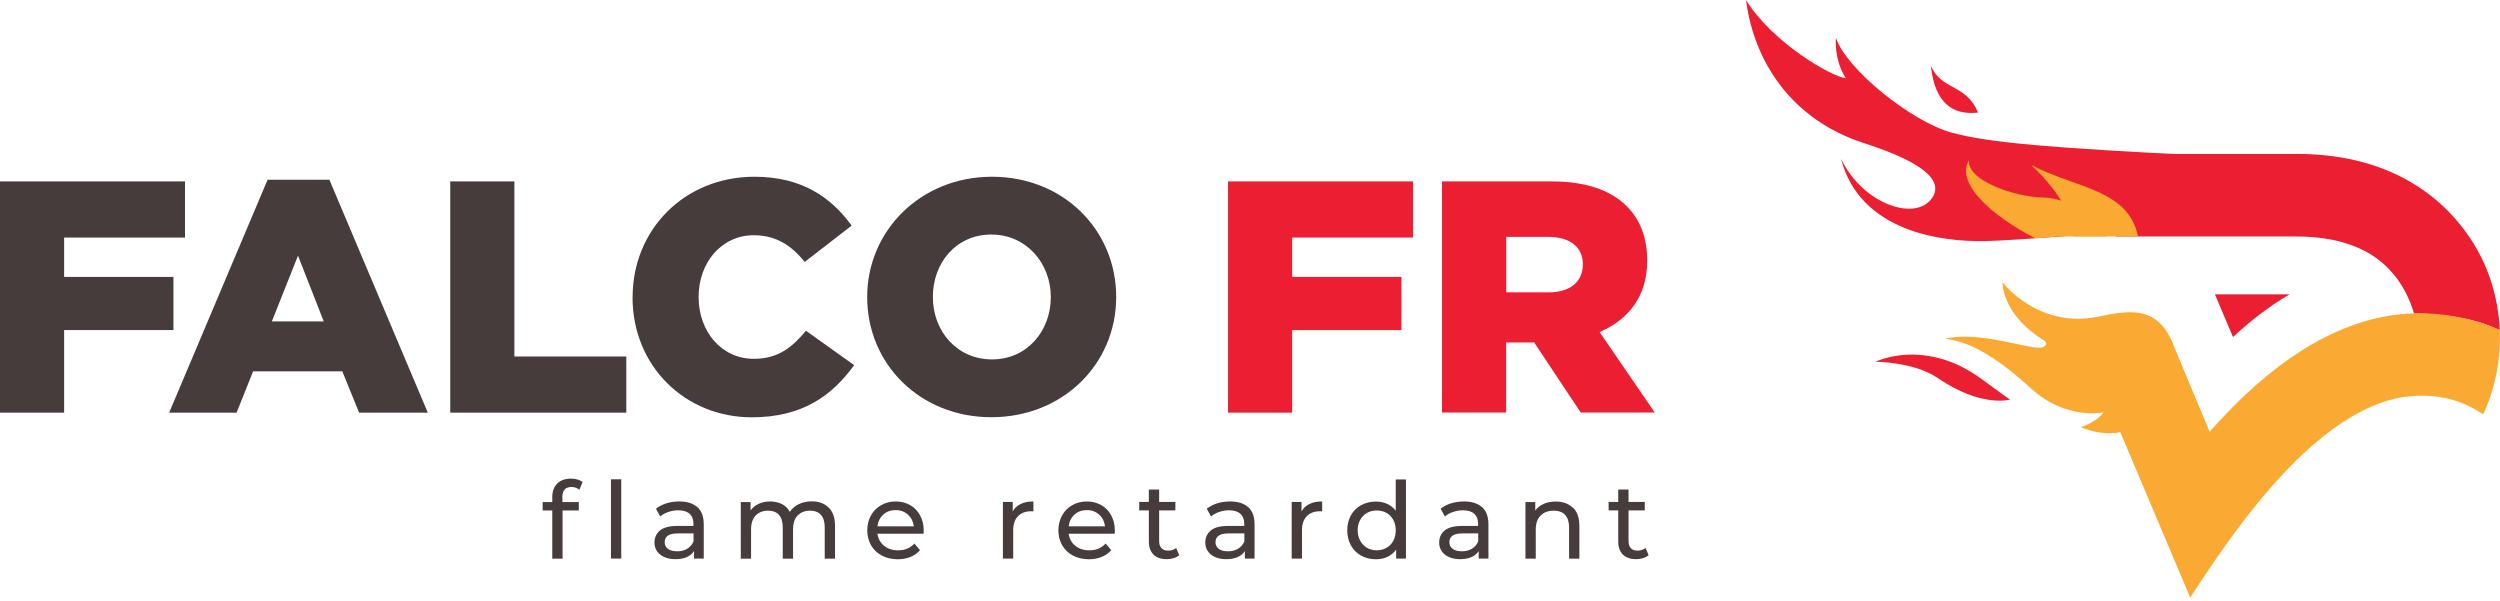 <svg width="570" height="137" viewBox="0 0 570 137" fill="none" xmlns="http://www.w3.org/2000/svg">
<path d="M569.954 75.21C569.555 67.832 567.473 59.215 560.694 50.93C554.801 43.752 543.636 35.09 523.588 35.09H474.519L482.494 53.92H523.565C532.781 53.92 539.848 56.379 544.567 61.231C547.712 64.443 549.462 68.298 550.393 71.444C564.305 71.82 568.27 74.811 569.932 75.21H569.954Z" fill="#EB1E32"/>
<path d="M474.408 97.385C474.408 97.385 477.82 96.432 479.636 94.018C479.636 94.018 471.107 95.834 463.287 88.745C455.445 81.634 449.442 77.912 443.482 77.248C451.546 75.254 463.664 80.15 465.879 79.131C468.272 77.824 463.442 76.694 462.601 73.393C467.895 76.517 470.199 72.883 477.753 73.504L488.719 95.302C485.95 99.401 479.348 99.578 474.408 97.363V97.385Z" fill="#FAAA32"/>
<path d="M0 41.36H42.179V54.164H14.621V63.136H39.543V75.254H14.621V94.084H0V41.36Z" fill="#463C3C"/>
<path d="M61.009 40.983H75.099L97.54 94.084H81.878L78.045 84.669H57.709L53.943 94.084H38.568L61.009 40.983ZM73.814 73.282L67.943 58.285L61.984 73.282H73.814Z" fill="#463C3C"/>
<path d="M102.657 41.36H117.278V81.279H142.799V94.084H102.657V41.36Z" fill="#463C3C"/>
<path d="M144.238 67.722C144.238 52.348 156.068 40.296 172.018 40.296C182.784 40.296 189.497 44.971 194.171 51.439L183.471 59.725C180.458 55.959 176.914 53.633 171.863 53.633C164.486 53.633 159.28 59.88 159.28 67.722C159.28 75.564 164.486 81.811 171.863 81.811C177.357 81.811 180.591 79.241 183.759 75.409L194.747 83.251C189.785 90.096 183.072 95.147 171.398 95.147C156.334 95.147 144.216 83.628 144.216 67.744L144.238 67.722Z" fill="#463C3C"/>
<path d="M197.716 67.722C197.716 52.591 209.922 40.296 226.182 40.296C242.443 40.296 254.494 52.414 254.494 67.722C254.494 83.03 242.288 95.125 226.027 95.125C209.767 95.125 197.716 83.007 197.716 67.722ZM239.585 67.722C239.585 60.123 234.091 53.477 226.027 53.477C217.964 53.477 212.691 59.946 212.691 67.722C212.691 75.498 218.185 81.944 226.182 81.944C234.18 81.944 239.585 75.475 239.585 67.722Z" fill="#463C3C"/>
<path d="M279.991 41.36H322.171V54.164H294.612V63.136H319.534V75.254H294.612V94.084H279.991V41.36Z" fill="#EB1E32"/>
<path d="M328.796 41.36H353.718C361.781 41.36 367.342 43.464 370.886 47.009C373.966 50.088 375.561 54.164 375.561 59.503C375.561 67.567 371.263 72.906 364.706 75.697L377.289 94.062H360.408L349.797 78.089H343.394V94.062H328.773V41.36H328.796ZM353.053 66.659C358.015 66.659 360.895 64.244 360.895 60.256C360.895 56.269 357.883 54.009 352.987 54.009H343.417V66.659H353.053Z" fill="#EB1E32"/>
<path d="M128.221 113.335V114.465H131.965V116.392H128.265V127.38H125.917V116.392H123.724V114.465H125.917V113.313C125.917 112.028 126.293 111.009 127.047 110.256C127.8 109.503 128.841 109.126 130.192 109.126C130.702 109.126 131.189 109.192 131.654 109.325C132.12 109.458 132.496 109.635 132.829 109.879L132.12 111.651C131.588 111.253 130.99 111.031 130.325 111.031C128.93 111.031 128.221 111.784 128.221 113.291V113.335Z" fill="#463C3C"/>
<path d="M139.298 109.281H141.646V127.358H139.298V109.281Z" fill="#463C3C"/>
<path d="M159.037 115.639C159.99 116.525 160.455 117.832 160.455 119.56V127.358H158.24V125.652C157.841 126.25 157.287 126.715 156.578 127.026C155.847 127.336 155.006 127.491 154.009 127.491C152.569 127.491 151.395 127.136 150.531 126.45C149.667 125.741 149.224 124.832 149.224 123.703C149.224 122.573 149.645 121.642 150.464 120.956C151.284 120.269 152.613 119.914 154.407 119.914H158.107V119.449C158.107 118.452 157.819 117.677 157.221 117.145C156.645 116.614 155.781 116.348 154.629 116.348C153.876 116.348 153.123 116.481 152.392 116.724C151.66 116.968 151.04 117.323 150.531 117.743L149.556 115.993C150.221 115.462 151.018 115.041 151.948 114.753C152.879 114.465 153.854 114.332 154.895 114.332C156.689 114.332 158.041 114.775 158.993 115.639H159.037ZM156.711 125.098C157.354 124.699 157.841 124.146 158.129 123.415V121.62H154.518C152.524 121.62 151.55 122.285 151.55 123.614C151.55 124.256 151.793 124.766 152.303 125.143C152.812 125.519 153.499 125.696 154.407 125.696C155.316 125.696 156.069 125.497 156.711 125.098Z" fill="#463C3C"/>
<path d="M188.966 115.75C189.919 116.702 190.384 118.098 190.384 119.937V127.38H188.036V120.225C188.036 118.984 187.748 118.031 187.172 117.389C186.596 116.747 185.776 116.436 184.691 116.436C183.494 116.436 182.564 116.813 181.855 117.544C181.146 118.275 180.814 119.338 180.814 120.734V127.38H178.466V120.225C178.466 118.984 178.178 118.031 177.602 117.389C177.026 116.747 176.206 116.436 175.121 116.436C173.924 116.436 172.994 116.813 172.285 117.544C171.598 118.275 171.244 119.338 171.244 120.734V127.38H168.896V114.465H171.133V116.392C171.598 115.727 172.218 115.218 172.994 114.864C173.747 114.509 174.633 114.332 175.608 114.332C176.583 114.332 177.513 114.531 178.288 114.93C179.064 115.329 179.662 115.927 180.083 116.702C180.57 115.949 181.257 115.373 182.121 114.952C182.985 114.531 183.96 114.31 185.067 114.31C186.684 114.31 187.969 114.775 188.922 115.727L188.966 115.75Z" fill="#463C3C"/>
<path d="M210.542 121.687H200.063C200.218 122.816 200.706 123.747 201.57 124.434C202.434 125.12 203.475 125.475 204.76 125.475C206.311 125.475 207.551 124.965 208.482 123.924L209.766 125.431C209.19 126.117 208.459 126.627 207.595 126.981C206.731 127.336 205.757 127.513 204.693 127.513C203.32 127.513 202.124 127.225 201.06 126.671C199.997 126.117 199.177 125.32 198.601 124.323C198.025 123.326 197.737 122.174 197.737 120.911C197.737 119.649 198.025 118.541 198.579 117.522C199.133 116.525 199.908 115.727 200.905 115.174C201.88 114.62 202.988 114.332 204.228 114.332C205.469 114.332 206.554 114.62 207.529 115.174C208.504 115.727 209.257 116.525 209.789 117.522C210.342 118.541 210.608 119.693 210.608 120.978C210.608 121.155 210.608 121.399 210.564 121.687H210.542ZM201.393 117.323C200.639 118.009 200.196 118.895 200.063 120.003H208.349C208.216 118.918 207.773 118.031 207.019 117.345C206.266 116.658 205.336 116.303 204.206 116.303C203.076 116.303 202.146 116.636 201.393 117.323Z" fill="#463C3C"/>
<path d="M232.717 114.908C233.515 114.509 234.489 114.332 235.619 114.332V116.591C235.486 116.591 235.309 116.569 235.087 116.569C233.825 116.569 232.828 116.946 232.097 117.699C231.366 118.452 231.011 119.538 231.011 120.933V127.358H228.663V114.443H230.901V116.614C231.299 115.86 231.897 115.307 232.695 114.908H232.717Z" fill="#463C3C"/>
<path d="M254.139 121.687H243.661C243.816 122.816 244.303 123.747 245.167 124.434C246.009 125.12 247.072 125.475 248.357 125.475C249.908 125.475 251.148 124.965 252.079 123.924L253.364 125.431C252.788 126.117 252.057 126.627 251.171 126.981C250.307 127.336 249.332 127.513 248.269 127.513C246.895 127.513 245.699 127.225 244.635 126.671C243.572 126.117 242.752 125.32 242.176 124.323C241.6 123.304 241.312 122.174 241.312 120.911C241.312 119.649 241.6 118.541 242.154 117.522C242.708 116.525 243.483 115.727 244.48 115.174C245.455 114.62 246.563 114.332 247.803 114.332C249.044 114.332 250.129 114.62 251.104 115.174C252.079 115.727 252.832 116.525 253.364 117.522C253.918 118.541 254.183 119.693 254.183 120.978C254.183 121.155 254.183 121.399 254.139 121.687ZM244.99 117.323C244.237 118.009 243.794 118.895 243.661 120.003H251.946C251.813 118.918 251.37 118.031 250.617 117.345C249.864 116.658 248.933 116.303 247.803 116.303C246.674 116.303 245.743 116.636 244.99 117.323Z" fill="#463C3C"/>
<path d="M268.827 126.605C268.495 126.893 268.074 127.114 267.564 127.269C267.055 127.424 266.545 127.491 266.013 127.491C264.706 127.491 263.71 127.136 263.001 126.45C262.292 125.741 261.937 124.744 261.937 123.459V116.37H259.744V114.443H261.937V111.607H264.286V114.443H267.985V116.37H264.286V123.37C264.286 124.079 264.463 124.611 264.817 124.987C265.172 125.364 265.659 125.541 266.324 125.541C267.032 125.541 267.653 125.342 268.162 124.943L268.893 126.627L268.827 126.605Z" fill="#463C3C"/>
<path d="M284.622 115.639C285.575 116.525 286.04 117.832 286.04 119.56V127.358H283.825V125.652C283.426 126.25 282.872 126.715 282.163 127.026C281.455 127.336 280.591 127.491 279.594 127.491C278.154 127.491 276.98 127.136 276.116 126.45C275.252 125.741 274.809 124.832 274.809 123.703C274.809 122.573 275.229 121.642 276.049 120.956C276.869 120.269 278.198 119.914 279.992 119.914H283.692V119.449C283.692 118.452 283.404 117.677 282.806 117.145C282.23 116.614 281.366 116.348 280.214 116.348C279.461 116.348 278.708 116.481 277.976 116.724C277.245 116.968 276.625 117.323 276.116 117.743L275.141 115.993C275.805 115.462 276.603 115.041 277.533 114.753C278.464 114.465 279.439 114.332 280.48 114.332C282.274 114.332 283.626 114.775 284.578 115.639H284.622ZM282.296 125.098C282.939 124.699 283.426 124.146 283.714 123.415V121.62H280.103C278.132 121.62 277.135 122.285 277.135 123.614C277.135 124.256 277.378 124.766 277.888 125.143C278.397 125.519 279.084 125.696 279.992 125.696C280.901 125.696 281.654 125.497 282.296 125.098Z" fill="#463C3C"/>
<path d="M298.558 114.908C299.355 114.509 300.33 114.332 301.46 114.332V116.591C301.327 116.591 301.15 116.569 300.928 116.569C299.666 116.569 298.669 116.946 297.938 117.699C297.207 118.452 296.852 119.538 296.852 120.933V127.358H294.504V114.443H296.741V116.614C297.14 115.86 297.76 115.307 298.536 114.908H298.558Z" fill="#463C3C"/>
<path d="M320.555 109.281V127.358H318.318V125.32C317.786 126.029 317.144 126.583 316.346 126.959C315.549 127.336 314.685 127.513 313.71 127.513C312.469 127.513 311.34 127.247 310.343 126.693C309.346 126.139 308.57 125.364 308.017 124.367C307.463 123.37 307.175 122.218 307.175 120.911C307.175 119.604 307.463 118.475 308.017 117.478C308.57 116.481 309.346 115.705 310.343 115.174C311.34 114.642 312.447 114.354 313.71 114.354C314.64 114.354 315.482 114.531 316.28 114.886C317.055 115.24 317.697 115.75 318.229 116.436V109.325H320.577L320.555 109.281ZM316.125 124.899C316.789 124.522 317.321 123.991 317.675 123.282C318.052 122.595 318.229 121.797 318.229 120.911C318.229 120.025 318.052 119.228 317.675 118.541C317.299 117.854 316.789 117.323 316.125 116.946C315.46 116.569 314.729 116.392 313.909 116.392C313.09 116.392 312.336 116.569 311.672 116.946C311.007 117.323 310.498 117.854 310.121 118.541C309.745 119.228 309.545 120.025 309.545 120.911C309.545 121.797 309.745 122.595 310.121 123.282C310.498 123.968 311.029 124.5 311.672 124.899C312.336 125.276 313.068 125.475 313.909 125.475C314.751 125.475 315.46 125.276 316.125 124.899Z" fill="#463C3C"/>
<path d="M337.945 115.639C338.897 116.525 339.362 117.832 339.362 119.56V127.358H337.147V125.652C336.748 126.25 336.195 126.715 335.486 127.026C334.777 127.336 333.913 127.491 332.916 127.491C331.476 127.491 330.302 127.136 329.438 126.45C328.574 125.741 328.131 124.832 328.131 123.703C328.131 122.573 328.552 121.642 329.371 120.956C330.191 120.269 331.52 119.914 333.315 119.914H337.014V119.449C337.014 118.452 336.726 117.677 336.128 117.145C335.552 116.614 334.688 116.348 333.536 116.348C332.783 116.348 332.03 116.481 331.299 116.724C330.568 116.968 329.947 117.323 329.438 117.743L328.463 115.993C329.128 115.462 329.925 115.041 330.856 114.753C331.786 114.465 332.761 114.332 333.802 114.332C335.596 114.332 336.948 114.775 337.9 115.639H337.945ZM335.619 125.098C336.261 124.699 336.748 124.146 337.036 123.415V121.62H333.425C331.454 121.62 330.457 122.285 330.457 123.614C330.457 124.256 330.701 124.766 331.21 125.143C331.72 125.519 332.406 125.696 333.315 125.696C334.223 125.696 334.976 125.497 335.619 125.098Z" fill="#463C3C"/>
<path d="M358.658 115.75C359.632 116.702 360.098 118.098 360.098 119.937V127.38H357.749V120.225C357.749 118.984 357.439 118.031 356.841 117.389C356.243 116.747 355.379 116.436 354.249 116.436C352.987 116.436 351.99 116.813 351.259 117.544C350.528 118.275 350.151 119.338 350.151 120.734V127.38H347.803V114.465H350.04V116.414C350.505 115.75 351.148 115.24 351.945 114.886C352.743 114.531 353.673 114.354 354.692 114.354C356.332 114.354 357.639 114.819 358.613 115.772L358.658 115.75Z" fill="#463C3C"/>
<path d="M375.847 126.605C375.515 126.893 375.094 127.114 374.585 127.269C374.075 127.424 373.566 127.491 373.034 127.491C371.727 127.491 370.73 127.136 370.021 126.45C369.312 125.741 368.958 124.744 368.958 123.459V116.37H366.765V114.443H368.958V111.607H371.306V114.443H375.006V116.37H371.306V123.37C371.306 124.079 371.483 124.611 371.838 124.987C372.192 125.364 372.68 125.541 373.344 125.541C374.053 125.541 374.673 125.342 375.183 124.943L375.914 126.627L375.847 126.605Z" fill="#463C3C"/>
<path d="M522.037 67.102H505.001L509.121 76.849C513.065 73.171 517.385 69.804 522.037 67.102Z" fill="#EB1E32"/>
<path fill-rule="evenodd" clip-rule="evenodd" d="M458.259 91.115C458.259 91.115 451.746 92.999 441.821 86.198C436.416 82.498 427.621 82.476 427.621 82.476C427.621 82.476 432.694 79.95 439.894 81.191C447.98 82.587 451.879 86.707 458.281 91.115H458.259Z" fill="#EB1E32"/>
<path d="M452.233 54.962C443.106 55.117 424.076 53.034 419.734 36.154C424.807 46.809 437.213 50.73 440.691 44.86C443.549 40.008 434.776 35.799 424.985 32.631C408.37 27.248 399.907 14.001 398.091 0C404.028 9.659 417.608 17.523 420.842 17.833C418.073 13.536 418.582 8.595 418.582 8.595C420.908 15.773 435.862 27.736 444.9 30.217C453.451 32.565 467.363 33.695 501.878 35.445C505.511 35.622 489.827 51.351 486.393 52.591C486.393 52.591 459.521 54.873 452.233 54.984V54.962Z" fill="#EB1E32"/>
<path d="M440.225 14.953C441.133 23.526 445.209 26.296 450.969 25.675C448.443 19.14 442.595 20.669 440.225 14.953Z" fill="#EB1E32"/>
<path d="M463.154 37.638C468.094 42.357 472.547 48.249 472.835 53.92H487.478C485.219 43.11 473.389 42.999 463.154 37.638Z" fill="#FAAA32"/>
<path d="M480.345 53.898C480.39 52.591 473.766 45.192 465.857 45.037C459.145 44.904 448.334 41.072 448.955 36.508C445.698 41.758 454.227 49.291 464.019 54.319C464.019 54.319 466.234 54.142 469.402 53.92H480.368L480.345 53.898Z" fill="#FAAA32"/>
<path d="M492.551 88.723C491.399 73.858 495.63 78.909 495.63 78.909C492.241 69.871 486.105 70.557 478.462 72.175C464.66 75.099 456.53 64.31 456.53 64.31C457.195 73.969 469.357 81.745 479.636 81.324C489.915 80.903 492.573 88.723 492.573 88.723H492.551Z" fill="#FAAA32"/>
<path d="M569.954 75.21C565.524 73.194 558.191 71.2 550.416 71.444C548.621 71.51 546.694 71.665 544.877 71.953C528.329 74.656 514.461 86.353 503.805 98.448L495.055 77.536L476.247 81.545L499.375 136.263C499.375 136.263 500.217 134.868 502.233 131.877C509.92 120.468 527.952 93.774 547.912 90.517C552.786 89.897 559.188 89.831 566.166 94.438C566.166 94.438 570.486 86.175 569.954 75.21Z" fill="#FAAA32"/>
</svg>
